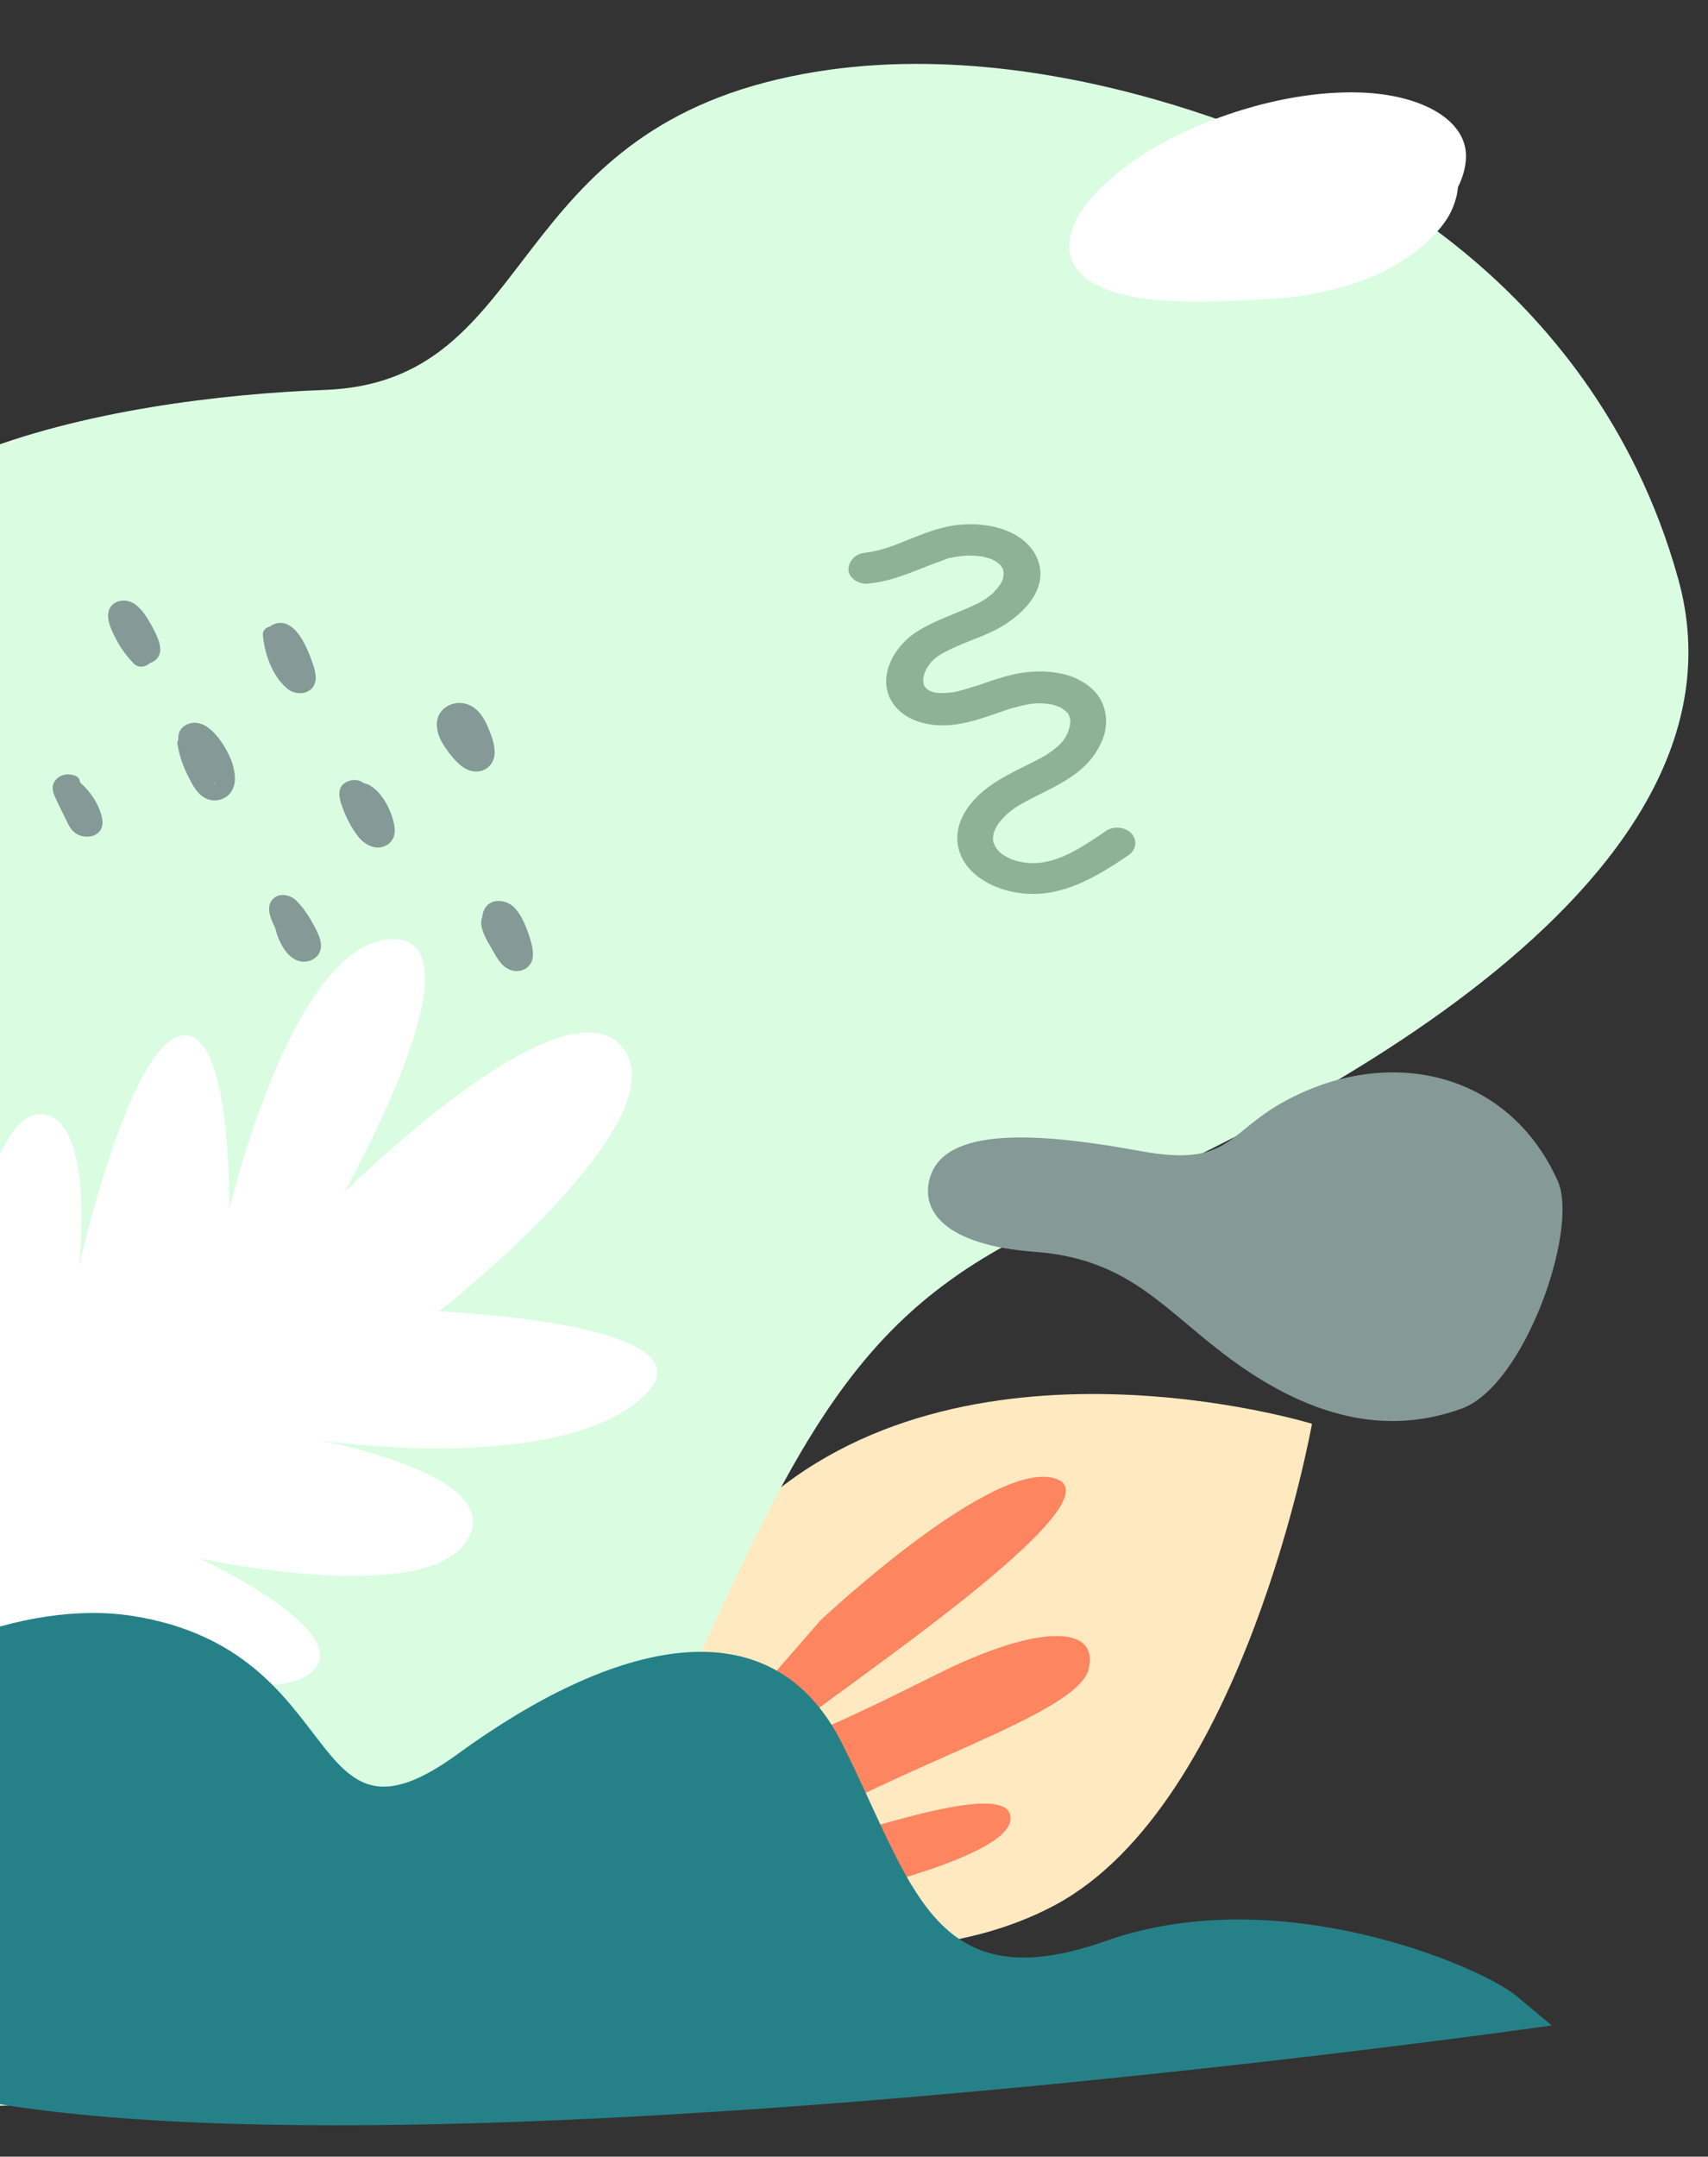 <svg width="225" height="284" viewBox="0 0 225 284" fill="none" xmlns="http://www.w3.org/2000/svg">
<rect x="0" y="0" width="225" height="284" fill="#333333" stroke="none"/>
<g clip-path="url(#clip0_3336_120065)">
<path d="M76.134 250.261C76.134 250.261 114.087 264.264 139.032 250.84C163.977 237.417 172.831 187.487 172.831 187.487C172.831 187.487 126.706 173.317 99.35 198.864C71.995 224.411 76.134 250.261 76.134 250.261Z" fill="#FFE9C1"/>
<path d="M69.698 257.436C69.698 257.436 131.978 248.298 133.093 239.709C134.225 231.132 89.473 250.998 103.535 241.857C117.597 232.716 141.92 225.835 143.401 219.825C144.882 213.815 136.487 213.951 123.584 220.396C110.682 226.842 98.45 232.54 104.64 227.399C110.831 222.258 147.319 197.931 139.249 194.78C131.178 191.628 108.099 213.361 108.099 213.361L69.698 257.436Z" fill="#FD855F"/>
<path d="M173.008 20.91C173.008 20.91 135.509 1.783 100.829 10.853C66.195 19.922 69.92 50.329 42.801 51.345C15.683 52.362 -31.672 60.146 -27.104 91.257C-22.537 122.367 -10.205 163.541 -25.234 183.968C-40.263 204.434 -17.136 228.082 -31.389 239.105C-45.689 250.127 -50.596 275.873 -10.372 277.287C37.366 278.934 73.919 258.941 90.477 221.806C107.036 184.671 115.322 170.821 141.491 159.627C167.661 148.432 232.565 117.378 221.067 76.195C209.617 35.012 173.008 20.91 173.008 20.91Z" fill="#DAFDE2"/>
<path d="M67.799 119.554C66.815 118.502 64.819 118.184 63.936 119.534C63.691 119.898 63.57 120.282 63.55 120.687C63.453 120.922 63.406 121.177 63.384 121.411C63.373 122.666 64.235 123.976 64.845 125.053C65.404 126.025 65.991 127.23 67.193 127.706C68.52 128.244 69.907 127.464 70.143 126.291C70.356 125.225 69.967 123.975 69.607 122.937C69.22 121.793 68.682 120.501 67.799 119.554ZM39.053 118.618C38.145 117.714 36.522 117.477 35.737 118.655C35.027 119.748 35.791 121.207 36.277 122.265C36.355 122.625 36.459 123.008 36.612 123.368C37.023 124.426 37.736 125.779 38.939 126.383C40.167 126.986 41.681 126.458 42.142 125.325C42.602 124.151 41.866 122.82 41.306 121.784C40.72 120.684 39.985 119.544 39.053 118.618ZM47.952 103.143C47.449 102.745 46.749 102.561 45.93 102.846C44.291 103.439 44.633 104.988 45.044 106.132C45.534 107.53 46.247 108.968 47.208 110.191C48.068 111.287 49.773 112.204 51.182 111.125C52.417 110.197 52 108.521 51.588 107.356C51.099 106 50.183 104.309 48.803 103.473C48.552 103.306 48.251 103.203 47.952 103.143ZM9.882 102.143C8.931 101.792 7.862 101.995 7.272 102.789C6.683 103.539 6.992 104.429 7.349 105.17C7.783 106.122 8.268 107.053 8.727 108.005C9.059 108.703 9.416 109.465 10.218 109.881C11.07 110.318 12.217 110.305 12.932 109.659C13.673 109.013 13.563 108.057 13.329 107.252C12.863 105.662 11.875 104.205 10.541 103.029C10.537 102.668 10.333 102.308 9.882 102.143ZM30.601 100.508C30.058 98.77 27.411 93.93 24.488 95.473C23.67 95.907 23.454 96.633 23.488 97.398C23.366 97.633 23.319 97.889 23.396 98.1C23.636 99.544 24.125 100.942 24.813 102.274C25.348 103.332 25.986 104.665 27.263 105.203C28.49 105.7 29.831 105.217 30.468 104.253C31.203 103.118 30.963 101.717 30.601 100.508ZM28.262 103.193C28.238 103.193 28.213 103.172 28.188 103.13C28.237 103.087 28.286 103.044 28.336 103.001C28.311 103.065 28.287 103.129 28.262 103.193ZM61.669 92.781C60.192 92.202 58.529 92.838 57.87 94.079C57.552 94.677 57.485 95.295 57.591 95.911C57.704 97.079 58.465 98.24 59.198 99.189C59.982 100.201 61.118 101.549 62.664 101.596C64.035 101.623 64.922 100.678 65.11 99.612C65.32 98.376 64.806 97.02 64.32 95.856C63.833 94.671 63.095 93.34 61.669 92.781ZM41.17 87.311C40.629 85.722 38.906 80.999 36.029 82.222C35.855 82.309 35.682 82.396 35.558 82.504C35.012 82.638 34.593 83.025 34.624 83.62C34.85 85.999 35.78 88.903 37.793 90.645C38.774 91.485 40.445 91.573 41.23 90.459C41.893 89.494 41.505 88.286 41.17 87.311ZM17.73 79.533C16.424 78.654 14.61 79.121 14.302 80.549C14.04 81.701 14.703 83.055 15.264 84.112C15.85 85.297 16.66 86.372 17.619 87.382C18.249 88.034 19.268 87.81 19.736 87.316C20.506 87.094 21.072 86.45 21.113 85.684C21.176 84.599 20.515 83.415 20.006 82.443C19.447 81.45 18.76 80.223 17.73 79.533Z" fill="#859996"/>
<path d="M113.968 72.781C115.984 72.558 117.817 71.823 119.602 71.093C121.57 70.3 123.605 69.478 125.776 69.175C130.261 68.553 135.471 69.942 136.808 74.001C138.043 77.743 134.589 81.185 131.121 82.961C129.227 83.91 127.185 84.547 125.285 85.456C124.325 85.921 123.723 86.22 122.966 86.888C122.885 86.98 122.534 87.331 122.797 87.032C122.676 87.17 122.574 87.285 122.48 87.441C122.358 87.579 122.284 87.711 122.189 87.867C122.128 87.936 122.095 88.022 122.054 88.068C122.054 88.068 122.054 88.068 122.047 88.028C122.047 88.028 122.027 88.051 122.054 88.068C121.939 88.247 121.966 88.264 121.987 88.241C121.953 88.327 121.872 88.42 121.858 88.483C121.791 88.656 121.723 88.829 121.703 88.996C121.69 89.059 121.697 89.099 121.656 89.145C121.636 89.312 121.616 89.48 121.616 89.624C121.623 89.664 121.609 89.728 121.623 89.808C121.664 89.906 121.698 90.108 121.704 90.148C121.711 90.189 121.738 90.206 121.718 90.229C121.691 90.212 121.684 90.171 121.657 90.154C121.684 90.171 121.691 90.212 121.718 90.229C121.725 90.269 121.732 90.31 121.759 90.327C121.779 90.448 121.881 90.477 121.84 90.379C121.901 90.454 121.915 90.535 121.976 90.61C122.03 90.644 122.064 90.702 122.064 90.702C122.118 90.737 122.199 90.789 122.233 90.846C122.334 90.875 122.707 91.077 122.808 91.106C122.91 91.135 123.058 91.158 123.16 91.187C123.931 91.321 124.959 91.259 125.758 91.121C126.015 91.07 126.711 90.903 127.124 90.771C127.651 90.605 128.179 90.438 128.686 90.295C129.964 89.853 131.242 89.41 132.534 89.049C135.002 88.36 137.559 88.196 140.07 88.758C142.309 89.291 144.401 90.665 145.208 92.585C145.96 94.326 145.841 96.194 145.017 97.898C144.045 100.012 142.436 101.503 140.401 102.757C138.522 103.93 136.419 104.781 134.506 105.897C134.31 106.023 134.087 106.132 133.89 106.259C133.803 106.311 133.762 106.357 133.674 106.409C133.654 106.432 133.634 106.455 133.607 106.437C133.241 106.708 132.904 106.995 132.545 107.306C132.234 107.611 131.971 107.911 131.687 108.233L131.667 108.256C131.667 108.256 131.647 108.279 131.626 108.302C131.565 108.371 131.532 108.458 131.471 108.527C131.356 108.705 131.241 108.884 131.174 109.057C131.079 109.212 131.039 109.402 130.944 109.558C130.931 109.621 130.911 109.644 130.897 109.707C130.877 109.875 130.837 110.065 130.816 110.232C130.816 110.232 130.803 110.295 130.817 110.376C130.823 110.416 130.83 110.457 130.81 110.48C130.817 110.664 130.844 110.825 130.898 111.004C130.871 110.987 130.878 111.027 130.939 111.102C130.939 111.102 130.939 111.102 130.966 111.12C131 111.177 130.987 111.241 130.987 111.241L131.007 111.218C131.054 111.356 131.149 111.489 131.197 111.627C131.197 111.627 131.231 111.685 131.258 111.702C131.292 111.76 131.407 111.869 131.413 111.91C131.535 112.06 131.65 112.169 131.793 112.296C131.847 112.331 131.881 112.388 131.935 112.423C132.287 112.648 132.639 112.873 133.031 113.053C133.086 113.087 133.16 113.099 133.214 113.133C133.37 113.197 133.525 113.261 133.701 113.301C134.06 113.423 134.459 113.498 134.858 113.573C137.761 114.026 140.56 112.721 142.832 111.295C143.819 110.702 144.772 110.052 145.725 109.402C146.699 108.729 148.322 108.904 149.074 109.781C149.833 110.698 149.699 111.908 148.637 112.633C144.561 115.389 139.754 118.397 134.206 117.584C131.879 117.247 129.618 116.305 128.054 114.764C126.497 113.264 125.805 111.165 126.222 109.201C126.619 107.259 127.916 105.497 129.593 104.122C131.35 102.654 133.521 101.631 135.637 100.573C136.124 100.308 136.617 100.084 137.104 99.82C137.347 99.687 137.611 99.532 137.855 99.4L137.875 99.377L137.895 99.354C138.024 99.256 138.179 99.175 138.287 99.101C138.7 98.825 139.038 98.537 139.396 98.226C139.457 98.157 139.544 98.105 139.605 98.036C139.666 97.967 140.018 97.76 139.686 97.944C139.402 98.122 139.707 97.921 139.767 97.852C139.849 97.76 139.93 97.668 139.99 97.599C140.132 97.437 140.247 97.259 140.362 97.08C140.403 97.034 140.429 96.907 140.483 96.798C140.47 96.861 140.497 96.879 140.585 96.683C140.605 96.66 140.625 96.637 140.598 96.62C140.598 96.62 140.598 96.62 140.619 96.597C140.619 96.597 140.619 96.597 140.598 96.62C140.612 96.556 140.652 96.51 140.666 96.447C140.754 96.251 140.814 96.038 140.875 95.825C140.868 95.784 140.908 95.594 140.949 95.548C140.976 95.421 140.976 95.277 140.982 95.173C140.989 95.07 140.996 94.966 141.002 94.862C141.002 94.862 140.996 94.822 141.016 94.799C140.969 95.093 140.989 94.782 140.975 94.701C140.962 94.62 140.948 94.54 140.907 94.441L140.934 94.459C140.934 94.459 140.9 94.401 140.894 94.361C140.86 94.303 140.853 94.263 140.826 94.245C140.785 94.147 140.656 93.813 140.555 93.784C140.589 93.842 140.65 93.917 140.684 93.974C140.65 93.917 140.589 93.842 140.508 93.79C140.447 93.715 140.359 93.622 140.277 93.57C140.25 93.553 140.223 93.536 140.196 93.519C140.142 93.484 140.108 93.426 140.081 93.409C140.027 93.374 140 93.357 139.946 93.322C139.864 93.27 139.756 93.201 139.675 93.149C139.675 93.149 139.702 93.166 139.722 93.143C139.722 93.143 139.695 93.126 139.675 93.149C139.648 93.132 139.648 93.132 139.621 93.114C139.485 93.028 139.465 93.051 139.499 93.109C139.343 93.045 139.181 92.941 139.079 92.912C138.951 92.866 138.802 92.843 138.646 92.779C138.619 92.762 138.497 92.756 138.423 92.744C138.348 92.733 138.274 92.721 138.274 92.721C138.098 92.68 137.902 92.663 137.733 92.663C137.239 92.599 137.022 92.604 136.495 92.627C136.231 92.638 135.947 92.672 135.663 92.706C135.453 92.752 135.264 92.775 135.054 92.821C134.52 92.947 133.986 93.073 133.478 93.217C133.316 93.257 133.154 93.297 132.971 93.36C132.951 93.383 132.924 93.366 132.903 93.389C132.586 93.51 132.261 93.59 131.943 93.71C129.637 94.503 127.25 95.388 124.734 95.506C122.001 95.629 119.206 94.813 117.723 92.749C115.365 89.513 117.559 85.193 120.859 83.128C122.846 81.88 125.105 81.093 127.289 80.15C127.762 79.949 128.256 79.725 128.75 79.501C128.973 79.391 129.189 79.242 129.439 79.15C128.79 79.455 129.5 79.081 129.676 78.977C130.021 78.73 130.365 78.483 130.683 78.218C130.744 78.149 130.811 78.12 130.872 78.051L130.852 78.074L130.872 78.051C130.893 78.028 130.913 78.005 130.933 77.982C130.994 77.913 131.034 77.867 131.007 77.849C131.109 77.734 131.237 77.636 131.318 77.544C131.44 77.406 131.534 77.251 131.656 77.112C131.717 77.043 131.751 76.957 131.811 76.888C131.906 76.732 131.953 76.583 132.048 76.427C132.081 76.341 132.115 76.254 132.129 76.191C132.108 76.07 132.209 75.811 132.196 75.73C132.182 75.649 132.189 75.546 132.223 75.459C132.195 75.298 132.175 75.177 132.148 75.015C132.148 75.015 132.114 74.958 132.107 74.917C132.1 74.877 132.066 74.819 132.039 74.802C131.978 74.727 131.965 74.646 131.904 74.571C131.87 74.514 131.66 74.127 131.836 74.456C131.87 74.514 131.877 74.554 131.904 74.571C131.897 74.531 131.836 74.456 131.782 74.421C131.694 74.329 131.633 74.254 131.525 74.185C131.497 74.167 131.443 74.133 131.382 74.058C131.193 73.936 131.03 73.833 130.821 73.734C130.821 73.734 130.766 73.7 130.712 73.665C130.685 73.648 130.658 73.63 130.611 73.636C130.381 73.561 130.198 73.48 129.948 73.428C129.846 73.399 129.724 73.393 129.596 73.347C129.596 73.347 129.542 73.312 129.44 73.283C129.413 73.266 129.393 73.289 129.366 73.272L129.339 73.254L129.366 73.272C129.244 73.266 129.095 73.242 128.973 73.237C128.479 73.172 127.972 73.172 127.485 73.148C127.458 73.131 127.438 73.154 127.438 73.154C127.39 73.16 127.296 73.171 127.296 73.171C127.032 73.182 126.748 73.217 126.464 73.251C126.227 73.279 125.97 73.331 125.733 73.359C125.638 73.371 125.523 73.405 125.429 73.417C125.361 73.445 125.266 73.457 125.192 73.445C124.773 73.537 124.326 73.755 123.961 73.882C121.953 74.577 120.026 75.468 117.983 76.105C116.813 76.472 115.576 76.725 114.365 76.85C113.134 76.998 111.827 76.127 111.765 75.043C111.764 73.89 112.663 72.918 113.968 72.781Z" fill="#8EB296"/>
<path d="M153.272 20.607C153.272 20.595 153.293 20.59 153.272 20.607C153.357 20.517 153.441 20.439 153.505 20.354C153.631 20.254 153.651 20.284 153.272 20.607Z" fill="#FF5300"/>
<path d="M143.276 26.679C145.646 23.697 149.361 20.822 153.891 18.449C162.061 14.17 172.01 11.719 180.146 12.229C187.608 12.701 193.067 15.903 193.12 20.471C193.13 21.833 192.762 23.239 192.055 24.669C191.981 25.627 191.706 26.631 191.231 27.691C189.636 31.194 184.607 35.309 178.403 37.322C175.934 38.116 173.613 38.654 171.141 39.004C169.127 39.282 167.219 39.367 165.291 39.477C165.728 39.452 166.165 39.426 166.603 39.401C161.156 39.697 155.73 39.968 150.951 39.351C147.12 38.857 143.633 37.64 142.058 35.66C140.081 33.275 140.616 30.001 143.276 26.679Z" fill="white"/>
<path d="M-43.42 215.236C-43.42 215.236 -33.798 163.48 -28.214 166.632C-22.674 169.767 -18.675 181.435 -18.675 181.435C-18.675 181.435 -16.325 149.988 -9.771 149.659C-3.234 149.371 -5.501 171.85 -5.501 171.85C-5.501 171.85 -1.527 146.088 5.563 146.726C12.624 147.305 10.386 166.873 10.386 166.873C10.386 166.873 16.817 138.125 23.711 136.423C30.604 134.721 30.205 159.305 30.205 159.305C30.205 159.305 38.389 124.323 51.437 123.689C64.484 123.056 45.325 157.041 45.325 157.041C45.325 157.041 74.319 128.22 82.035 137.966C89.751 147.712 57.841 172.692 57.841 172.692C57.841 172.692 96.013 174.272 84.359 184.27C72.704 194.268 41.853 189.647 41.853 189.647C41.853 189.647 67.146 194.142 61.477 202.927C55.808 211.711 26.265 205.204 26.265 205.204C26.265 205.204 48.345 215.497 40.454 220.622C32.608 225.764 6.43 212.813 6.43 212.813C6.43 212.813 25.84 226.762 13.896 229.246C1.968 231.689 -18.056 219.807 -18.056 219.807C-18.056 219.807 3.643 228.488 -7.21 232.723C-18.107 236.941 -43.42 215.236 -43.42 215.236Z" fill="white"/>
<path d="M169.171 145.054C161.597 149.213 161.944 153.697 150.381 151.6C138.838 149.498 124.846 147.835 122.562 154.897C121.105 159.427 124.424 163.963 136.37 164.852C148.315 165.741 152.973 171.987 161.06 178.18C173.948 188.061 184.235 188.495 192.554 185.489C200.866 182.464 208.031 161.838 205.21 155.517C198.618 140.858 182.673 137.648 169.171 145.054Z" fill="#859996"/>
<path d="M-23.504 269.226C-57.343 243.896 -11.233 208.22 17.532 212.804C46.339 217.388 39.741 245.927 60.281 230.981C80.822 216.036 101.429 210.865 110.859 229.45C120.246 248 122.727 263.69 145.649 255.593C168.571 247.496 195.108 258.979 199.762 262.83C204.416 266.717 204.416 266.717 204.416 266.717C204.416 266.717 10.335 294.556 -23.504 269.226Z" fill="#258187"/>
</g>
<defs>
<clipPath id="clip0_3336_120065">
<rect width="225" height="284" fill="white"/>
</clipPath>
</defs>
</svg>
